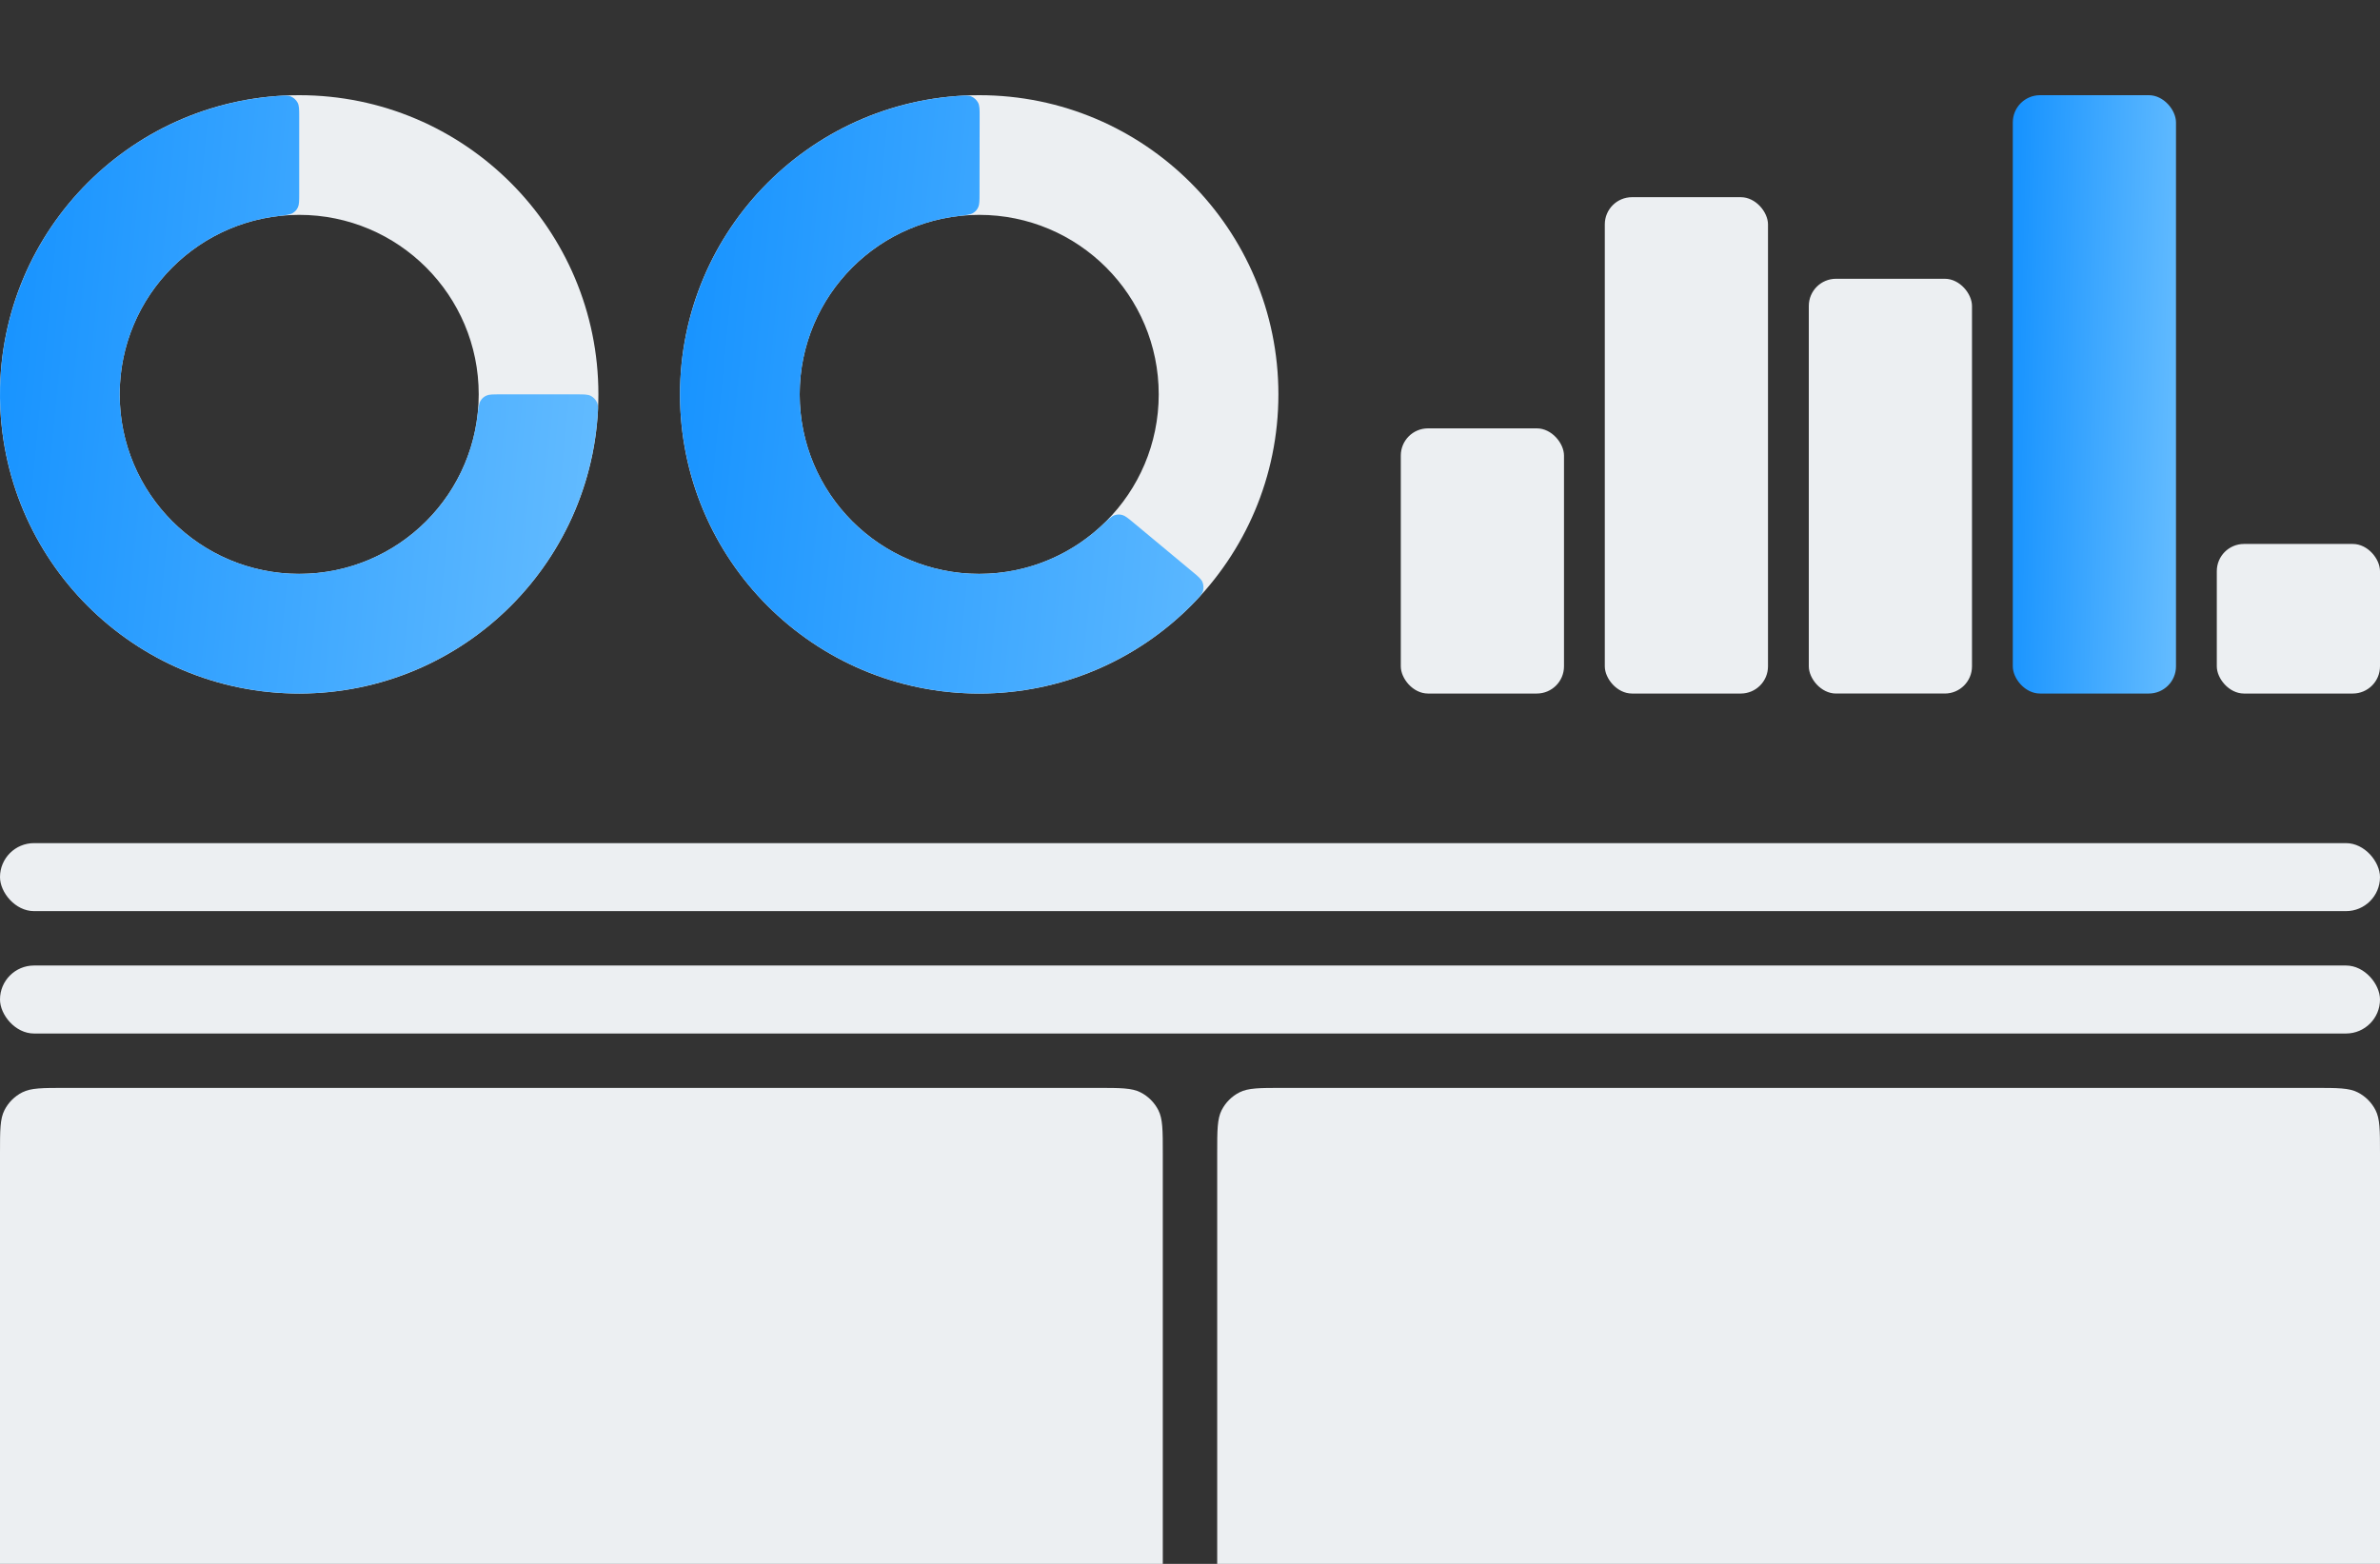 <svg width="350" height="230" viewBox="0 0 350 230" fill="none" xmlns="http://www.w3.org/2000/svg">
<rect x="0" y="0" width="350" height="230" fill="#333333" stroke="none"/>
<path d="M88 58C88 82.3 68.3 102 44 102C19.7 102 0 82.3 0 58C0 33.7 19.7 14 44 14C68.3 14 88 33.7 88 58ZM17.6 58C17.6 72.58 29.42 84.4 44 84.4C58.58 84.4 70.4 72.58 70.4 58C70.4 43.42 58.58 31.6 44 31.6C29.42 31.6 17.6 43.42 17.6 58Z" fill="#ECEFF2"/>
<path d="M84.8 58C85.913 58 86.469 58 86.912 58.238C87.284 58.438 87.619 58.798 87.791 59.184C87.997 59.643 87.959 60.161 87.884 61.197C87.332 68.774 84.825 76.099 80.585 82.445C75.75 89.681 68.878 95.32 60.838 98.651C52.798 101.981 43.951 102.852 35.416 101.155C26.881 99.457 19.041 95.266 12.887 89.113C6.734 82.959 2.543 75.119 0.845 66.584C-0.852 58.049 0.019 49.202 3.349 41.162C6.68 33.122 12.319 26.25 19.555 21.415C25.901 17.175 33.226 14.668 40.803 14.116C41.839 14.041 42.357 14.003 42.816 14.209C43.202 14.381 43.562 14.716 43.762 15.088C44 15.531 44 16.087 44 17.2V28.4C44 29.517 44 30.076 43.814 30.476C43.636 30.859 43.414 31.109 43.056 31.332C42.681 31.566 42.056 31.642 40.808 31.794C36.717 32.292 32.784 33.743 29.333 36.049C24.991 38.95 21.608 43.073 19.61 47.897C17.611 52.721 17.089 58.029 18.107 63.15C19.126 68.272 21.64 72.975 25.332 76.668C29.024 80.36 33.728 82.874 38.85 83.893C43.971 84.911 49.279 84.389 54.103 82.39C58.927 80.392 63.05 77.008 65.951 72.667C68.257 69.216 69.708 65.283 70.206 61.192C70.358 59.944 70.434 59.319 70.668 58.944C70.891 58.586 71.141 58.364 71.524 58.186C71.924 58 72.483 58 73.6 58H84.8Z" fill="url(#paint0_linear_11175_1402)"/>
<path d="M188 58C188 82.3 168.301 102 144 102C119.699 102 100 82.3 100 58C100 33.7 119.699 14 144 14C168.301 14 188 33.7 188 58ZM117.6 58C117.6 72.58 129.42 84.4 144 84.4C158.58 84.4 170.4 72.58 170.4 58C170.4 43.42 158.58 31.6 144 31.6C129.42 31.6 117.6 43.42 117.6 58Z" fill="#ECEFF2"/>
<path d="M175.369 84.089C176.224 84.801 176.652 85.156 176.84 85.623C176.998 86.015 177.026 86.506 176.912 86.912C176.776 87.397 176.415 87.771 175.695 88.519C171.314 93.069 165.996 96.631 160.095 98.95C153.2 101.661 145.731 102.586 138.382 101.64C131.033 100.694 124.043 97.907 118.058 93.539C112.073 89.17 107.289 83.361 104.148 76.65C101.008 69.94 99.612 62.544 100.092 55.151C100.572 47.757 102.911 40.604 106.893 34.355C110.875 28.107 116.37 22.965 122.869 19.406C128.43 16.361 134.573 14.56 140.872 14.111C141.908 14.037 142.426 14.001 142.885 14.207C143.271 14.38 143.63 14.715 143.83 15.087C144.067 15.531 144.066 16.087 144.064 17.2L144.047 28.4C144.045 29.517 144.044 30.076 143.857 30.476C143.679 30.859 143.457 31.108 143.098 31.331C142.722 31.564 142.098 31.639 140.849 31.789C137.517 32.189 134.282 33.223 131.321 34.844C127.422 36.979 124.125 40.064 121.736 43.813C119.347 47.562 117.943 51.854 117.655 56.29C117.368 60.727 118.205 65.164 120.089 69.19C121.973 73.217 124.844 76.702 128.435 79.323C132.026 81.944 136.22 83.616 140.629 84.184C145.039 84.751 149.52 84.197 153.657 82.57C156.799 81.335 159.665 79.513 162.107 77.212C163.022 76.349 163.48 75.918 163.899 75.778C164.3 75.645 164.634 75.635 165.042 75.743C165.469 75.856 165.899 76.213 166.758 76.927L175.369 84.089Z" fill="url(#paint1_linear_11175_1402)"/>
<rect x="206" y="63" width="24" height="39" rx="4" fill="#ECEFF2"/>
<rect x="236" y="29" width="24" height="73" rx="4" fill="#ECEFF2"/>
<rect x="266" y="41" width="24" height="61" rx="4" fill="#ECEFF2"/>
<rect x="296" y="14" width="24" height="88" rx="4" fill="url(#paint2_linear_11175_1402)"/>
<rect x="326" y="80" width="24" height="22" rx="4" fill="#ECEFF2"/>
<rect y="124" width="350" height="10" rx="5" fill="#ECEFF2"/>
<rect y="142" width="350" height="10" rx="5" fill="#ECEFF2"/>
<path d="M0 169.6C0 166.24 0 164.56 0.654 163.276C1.229 162.147 2.147 161.229 3.276 160.654C4.56 160 6.24 160 9.6 160H161.4C164.76 160 166.44 160 167.724 160.654C168.853 161.229 169.771 162.147 170.346 163.276C171 164.56 171 166.24 171 169.6V232H0V169.6Z" fill="#ECEFF2"/>
<path d="M179 169.6C179 166.24 179 164.56 179.654 163.276C180.229 162.147 181.147 161.229 182.276 160.654C183.56 160 185.24 160 188.6 160H340.4C343.76 160 345.44 160 346.724 160.654C347.853 161.229 348.771 162.147 349.346 163.276C350 164.56 350 166.24 350 169.6V232H179V169.6Z" fill="#ECEFF2"/>
<defs>
<linearGradient id="paint0_linear_11175_1402" x1="0" y1="14" x2="219.713" y2="35.243" gradientUnits="userSpaceOnUse">
<stop stop-color="#1592FF"/>
<stop offset="1" stop-color="#CCF3FF"/>
</linearGradient>
<linearGradient id="paint1_linear_11175_1402" x1="100" y1="14" x2="319.713" y2="35.243" gradientUnits="userSpaceOnUse">
<stop stop-color="#1592FF"/>
<stop offset="1" stop-color="#CCF3FF"/>
</linearGradient>
<linearGradient id="paint2_linear_11175_1402" x1="296" y1="14" x2="356.44" y2="15.594" gradientUnits="userSpaceOnUse">
<stop stop-color="#1592FF"/>
<stop offset="1" stop-color="#CCF3FF"/>
</linearGradient>
</defs>
</svg>

